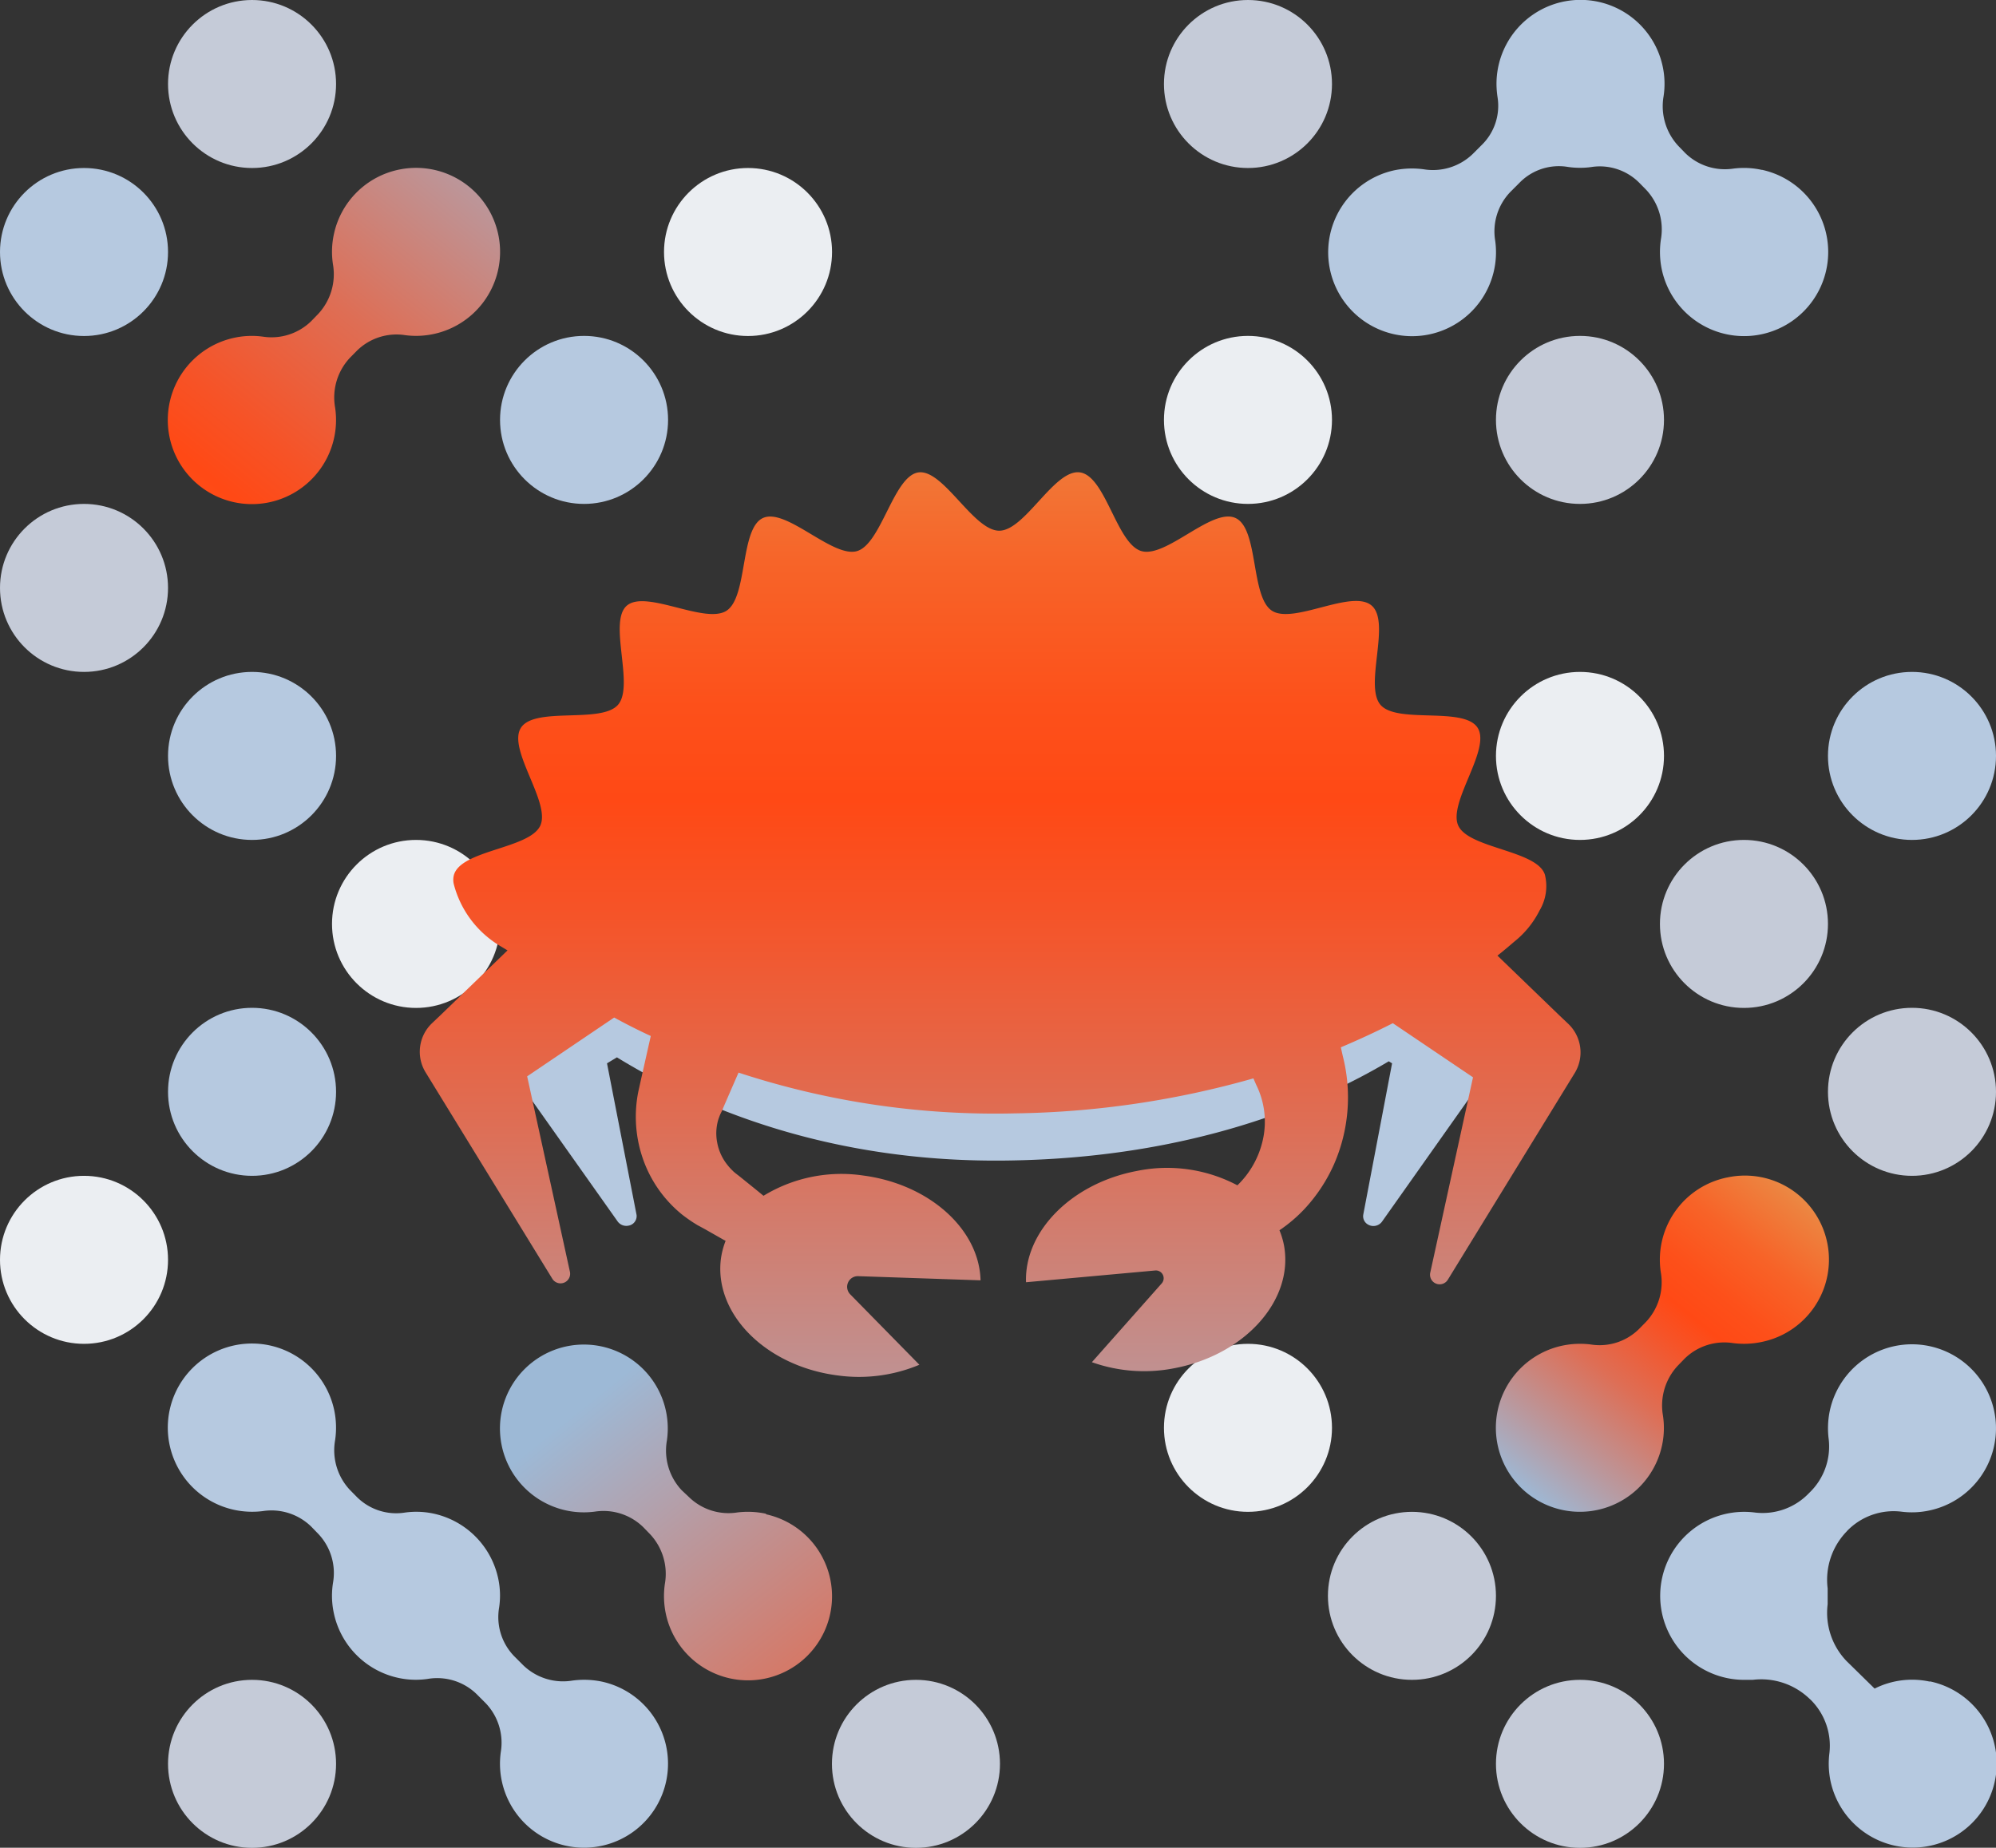 <svg xmlns="http://www.w3.org/2000/svg" xmlns:xlink="http://www.w3.org/1999/xlink" viewBox="0 0 186.97 173.11"><rect x="0" y="0" width="186.97" height="173.11" fill="#333333" stroke="none"/><defs><style>.cls-1{fill:#b6c9e0;}.cls-2{fill:#ebeef2;}.cls-3{fill:#c5cbd8;}.cls-4{fill:url(#linear-gradient);}.cls-5{fill:url(#linear-gradient-2);}.cls-6{fill:url(#linear-gradient-3);}.cls-7{fill:url(#linear-gradient-4);}</style><linearGradient id="linear-gradient" x1="39.85" y1="100.89" x2="136.09" y2="220.65" gradientUnits="userSpaceOnUse"><stop offset="0.32" stop-color="#9db9d6"/><stop offset="0.42" stop-color="#b9999f"/><stop offset="0.56" stop-color="#de6e55"/><stop offset="0.67" stop-color="#f65327"/><stop offset="0.72" stop-color="#ff4915"/><stop offset="0.78" stop-color="#fd501a"/><stop offset="0.87" stop-color="#f76328"/><stop offset="0.97" stop-color="#ed823f"/><stop offset="1" stop-color="#e98e48"/></linearGradient><linearGradient id="linear-gradient-2" x1="148.47" y1="162.23" x2="184.12" y2="118.03" xlink:href="#linear-gradient"/><linearGradient id="linear-gradient-3" x1="93.3" y1="-17.35" x2="14.17" y2="79.6" xlink:href="#linear-gradient"/><linearGradient id="linear-gradient-4" x1="109.81" y1="186.42" x2="109.81" y2="41.82" gradientUnits="userSpaceOnUse"><stop offset="0.17" stop-color="#9db9d6"/><stop offset="0.31" stop-color="#b9999f"/><stop offset="0.51" stop-color="#de6e55"/><stop offset="0.65" stop-color="#f65327"/><stop offset="0.72" stop-color="#ff4915"/><stop offset="0.78" stop-color="#fd501a"/><stop offset="0.87" stop-color="#f76328"/><stop offset="0.97" stop-color="#ed823f"/><stop offset="1" stop-color="#e98e48"/></linearGradient></defs><g id="BG"><circle class="cls-1" cx="7.87" cy="23.61" r="7.87"/><circle class="cls-2" cx="70.07" cy="23.61" r="7.87"/><circle class="cls-1" cx="54.71" cy="39.34" r="7.87"/><circle class="cls-2" cx="116.9" cy="39.34" r="7.87"/><circle class="cls-3" cx="23.61" cy="7.87" r="7.87"/><circle class="cls-3" cx="116.9" cy="7.87" r="7.87"/><circle class="cls-3" cx="148" cy="39.34" r="7.87"/><circle class="cls-3" cx="7.87" cy="55.08" r="7.87"/><circle class="cls-1" cx="23.61" cy="70.82" r="7.87"/><circle class="cls-2" cx="148" cy="70.82" r="7.87"/><circle class="cls-1" cx="179.1" cy="70.82" r="7.87"/><circle class="cls-2" cx="38.97" cy="86.56" r="7.87"/><circle class="cls-1" cx="23.61" cy="102.29" r="7.87"/><circle class="cls-3" cx="163.36" cy="86.56" r="7.87"/><circle class="cls-3" cx="179.1" cy="102.29" r="7.87"/><circle class="cls-2" cx="7.87" cy="118.03" r="7.87"/><circle class="cls-2" cx="116.9" cy="133.77" r="7.87"/><circle class="cls-3" cx="23.61" cy="165.25" r="7.87"/><circle class="cls-3" cx="85.8" cy="165.25" r="7.87"/><circle class="cls-3" cx="132.26" cy="149.51" r="7.87"/><circle class="cls-3" cx="148" cy="165.25" r="7.87"/><path class="cls-4" d="M87.9,149.2a8.06,8.06,0,0,0-2.71-.12,5.3,5.3,0,0,1-4.53-1.46L80,147a5.43,5.43,0,0,1-1.39-4.66A7.86,7.86,0,1,0,71.86,149a5.33,5.33,0,0,1,4.54,1.46l.63.65a5.43,5.43,0,0,1,1.39,4.66,8,8,0,0,0,.08,2.75,7.87,7.87,0,1,0,9.4-9.27Z" transform="translate(-16.14 -7.38)"/><path class="cls-5" d="M178,117.68a7.86,7.86,0,0,0-6.29,8.89,5.43,5.43,0,0,1-1.39,4.66l-.64.65a5.24,5.24,0,0,1-4.53,1.46,8.06,8.06,0,0,0-2.71.12,7.87,7.87,0,1,0,9.4,9.27,7.75,7.75,0,0,0,.07-2.75,5.46,5.46,0,0,1,1.4-4.66l.63-.65a5.31,5.31,0,0,1,4.53-1.46,8,8,0,0,0,2.71-.11A7.87,7.87,0,0,0,178,117.68Z" transform="translate(-16.14 -7.38)"/><path class="cls-1" d="M181.19,23.3a7.79,7.79,0,0,0-2.71-.12A5.31,5.31,0,0,1,174,21.72l-.63-.65a5.46,5.46,0,0,1-1.4-4.66,7.75,7.75,0,0,0-.07-2.75,7.87,7.87,0,0,0-15.58,1.59,8.66,8.66,0,0,0,.1,1.25A5.13,5.13,0,0,1,154.9,21l-.81.81a5.36,5.36,0,0,1-4.59,1.43,8.14,8.14,0,0,0-2.73.09,7.86,7.86,0,1,0,9.43,6.61,5.33,5.33,0,0,1,1.43-4.59l.81-.81A5.15,5.15,0,0,1,162.89,23a7.44,7.44,0,0,0,1.25.1,7,7,0,0,0,1.12-.08,5.21,5.21,0,0,1,4.48,1.53l.59.6a5.43,5.43,0,0,1,1.39,4.66,8,8,0,0,0,.07,2.75,7.88,7.88,0,1,0,9.4-9.27Z" transform="translate(-16.14 -7.38)"/><path class="cls-1" d="M72.49,164.92a8.2,8.2,0,0,0-2.74-.09,5.36,5.36,0,0,1-4.59-1.43l-.87-.87a5.26,5.26,0,0,1-1.4-4.52,7.59,7.59,0,0,0-.06-2.64,7.91,7.91,0,0,0-6.15-6.2,7.74,7.74,0,0,0-2.62-.08,5.21,5.21,0,0,1-4.47-1.44l-.67-.68a5.43,5.43,0,0,1-1.39-4.66,8,8,0,0,0-.07-2.75,7.88,7.88,0,1,0-9.4,9.27,8,8,0,0,0,2.7.12,5.33,5.33,0,0,1,4.54,1.46l.66.68a5.33,5.33,0,0,1,1.37,4.6,7.76,7.76,0,0,0,.05,2.67,7.88,7.88,0,0,0,6.18,6.24,7.72,7.72,0,0,0,2.66.07,5.3,5.3,0,0,1,4.55,1.41l.85.85a5.36,5.36,0,0,1,1.43,4.6,7.87,7.87,0,1,0,9.44-6.61Z" transform="translate(-16.14 -7.38)"/><path class="cls-6" d="M53.62,23.25A7.85,7.85,0,0,0,47.4,29.4a7.75,7.75,0,0,0-.07,2.75,5.46,5.46,0,0,1-1.4,4.66l-.63.65a5.32,5.32,0,0,1-4.53,1.46,7.78,7.78,0,0,0-2.71.11,7.88,7.88,0,1,0,9.47,6.53,5.43,5.43,0,0,1,1.39-4.66l.64-.65a5.28,5.28,0,0,1,4.53-1.47,7.87,7.87,0,1,0-.47-15.53Z" transform="translate(-16.14 -7.38)"/><path class="cls-1" d="M196.88,164.92a7.81,7.81,0,0,0-5.14.66L189.11,163a6.52,6.52,0,0,1-1.77-5.32c0-.25,0-.49,0-.75s0-.5,0-.74a6.51,6.51,0,0,1,1.77-5.32l.06-.07a6.06,6.06,0,0,1,5.05-1.8,7.75,7.75,0,0,0,2.66-.11,7.87,7.87,0,1,0-9.34-9.33,8,8,0,0,0-.1,2.66,6,6,0,0,1-1.8,5l-.07.07a6,6,0,0,1-5,1.8,7.87,7.87,0,1,0-1,15.67c.26,0,.5,0,.75,0a6.53,6.53,0,0,1,5.32,1.77l.07.06a6.06,6.06,0,0,1,1.8,5,8,8,0,0,0,.1,2.66,7.87,7.87,0,1,0,9.34-9.34Z" transform="translate(-16.14 -7.38)"/></g><g id="Crab"><path class="cls-1" d="M156,102.07l-1-1-.91-.87a3.38,3.38,0,0,0,.34-2.54c-.48-1.53-4.19-1.92-6.1-2.93l-1-1c-.73-1.85,2.72-5.86,1.61-7.5S142.34,86,141,84.52s.85-6.4-.74-7.7-6.39,1.48-8.16.4-1.07-6.36-3-7.19-5.68,3.13-7.7,2.56-2.93-5.81-5-6.09S111.85,71,109.72,71s-4.58-4.8-6.62-4.52-3,5.54-5,6.09-5.81-3.38-7.7-2.56-1.24,6.12-3,7.19-6.58-1.7-8.15-.4.63,6.2-.74,7.7-6.82.11-8,1.77,2.46,5.78,1.58,7.59a1.37,1.37,0,0,1-.21.3l-.1.1C70.35,95.69,65.56,96,65,97.7a1.4,1.4,0,0,0,0,.76,7.76,7.76,0,0,0,.67,1.63l-1.07,1-1,1a3.35,3.35,0,0,0-.45,4.4L74,121.82a1,1,0,0,0,1,.39.91.91,0,0,0,.77-1L73,107l.93-.56c7.28,4.47,19.69,10,37,9.66,16.84-.3,28.53-5.26,35.3-9.29l.31.19-2.7,14.18a.89.89,0,0,0,.42.91,1,1,0,0,0,1.33-.25l10.85-15.35A3.35,3.35,0,0,0,156,102.07Z" transform="translate(-16.14 -7.38)"/><path class="cls-7" d="M163,103.26l-.81-.77-5.78-5.58c.65-.51,1.21-1,1.65-1.37h0a8.74,8.74,0,0,0,2.29-2.85,4.46,4.46,0,0,0,.51-3.34c-.68-2.31-7.13-2.46-8.12-4.62s3.1-7.16,1.81-9.17-7.52-.34-9.09-2.14,1-7.74-.84-9.31-7.31,1.79-9.33.49-1.23-7.69-3.42-8.69-6.49,3.77-8.81,3.1-3.34-7-5.74-7.37-5.15,5.46-7.58,5.46-5.24-5.79-7.57-5.46-3.47,6.7-5.75,7.37-6.64-4.09-8.81-3.1-1.41,7.4-3.42,8.69-7.52-2-9.32-.49.73,7.5-.84,9.3-7.79.14-9.09,2.15,2.81,7,1.81,9.17S59.34,87,58.66,89.35a1.76,1.76,0,0,0,0,.91,9.52,9.52,0,0,0,4.44,5.81l.58.35-6.28,6.07-.81.77a3.69,3.69,0,0,0-.58,4.59l11.86,19.32a.9.9,0,0,0,1.65-.67l-4-18.28,8.15-5.51c1.08.59,2.22,1.17,3.43,1.73l-.45,2-.45,2-.27,1.22a12,12,0,0,0,.76,7.12,11.65,11.65,0,0,0,3.38,4.42c.37.28.74.55,1.13.79l.29.18.23.12.44.24,1.76,1,.19.1a7.42,7.42,0,0,0-.44,1.68c-.66,5.18,4.23,10.07,10.93,10.93a14.61,14.61,0,0,0,7.66-1h0l-6.49-6.61a1,1,0,0,1,.74-1.69l11.48.39c-.11-4.75-4.76-9-11-9.82a14,14,0,0,0-9.33,1.9l-.66-.54-1.56-1.26-.4-.31-.18-.15-.12-.12a4.58,4.58,0,0,1-.42-.46,4.73,4.73,0,0,1-1-2.15,4.51,4.51,0,0,1,.12-2.2c.06-.17.12-.33.19-.49l.12-.24.19-.45.8-1.84.58-1.33a77.11,77.11,0,0,0,25.87,3.82,85.86,85.86,0,0,0,22.36-3.28l.26.6a7.78,7.78,0,0,1,.63,5.13,8.47,8.47,0,0,1-2.39,4.29,14.07,14.07,0,0,0-9.4-1.35c-6.16,1.16-10.57,5.69-10.4,10.43l12.08-1.1a.73.73,0,0,1,.62,1.22L118.42,135a14.6,14.6,0,0,0,7.7.57c6.65-1.25,11.25-6.41,10.29-11.54a7.43,7.43,0,0,0-.42-1.39,13.82,13.82,0,0,0,2.35-2,15.2,15.2,0,0,0,2.75-4.16,15.65,15.65,0,0,0,.83-10.17l-.18-.81c1.75-.74,3.38-1.5,4.87-2.26l7.51,5.07-4,18.28a.9.9,0,0,0,1.65.67l11.86-19.32A3.7,3.7,0,0,0,163,103.26Z" transform="translate(-16.14 -7.38)"/></g></svg>